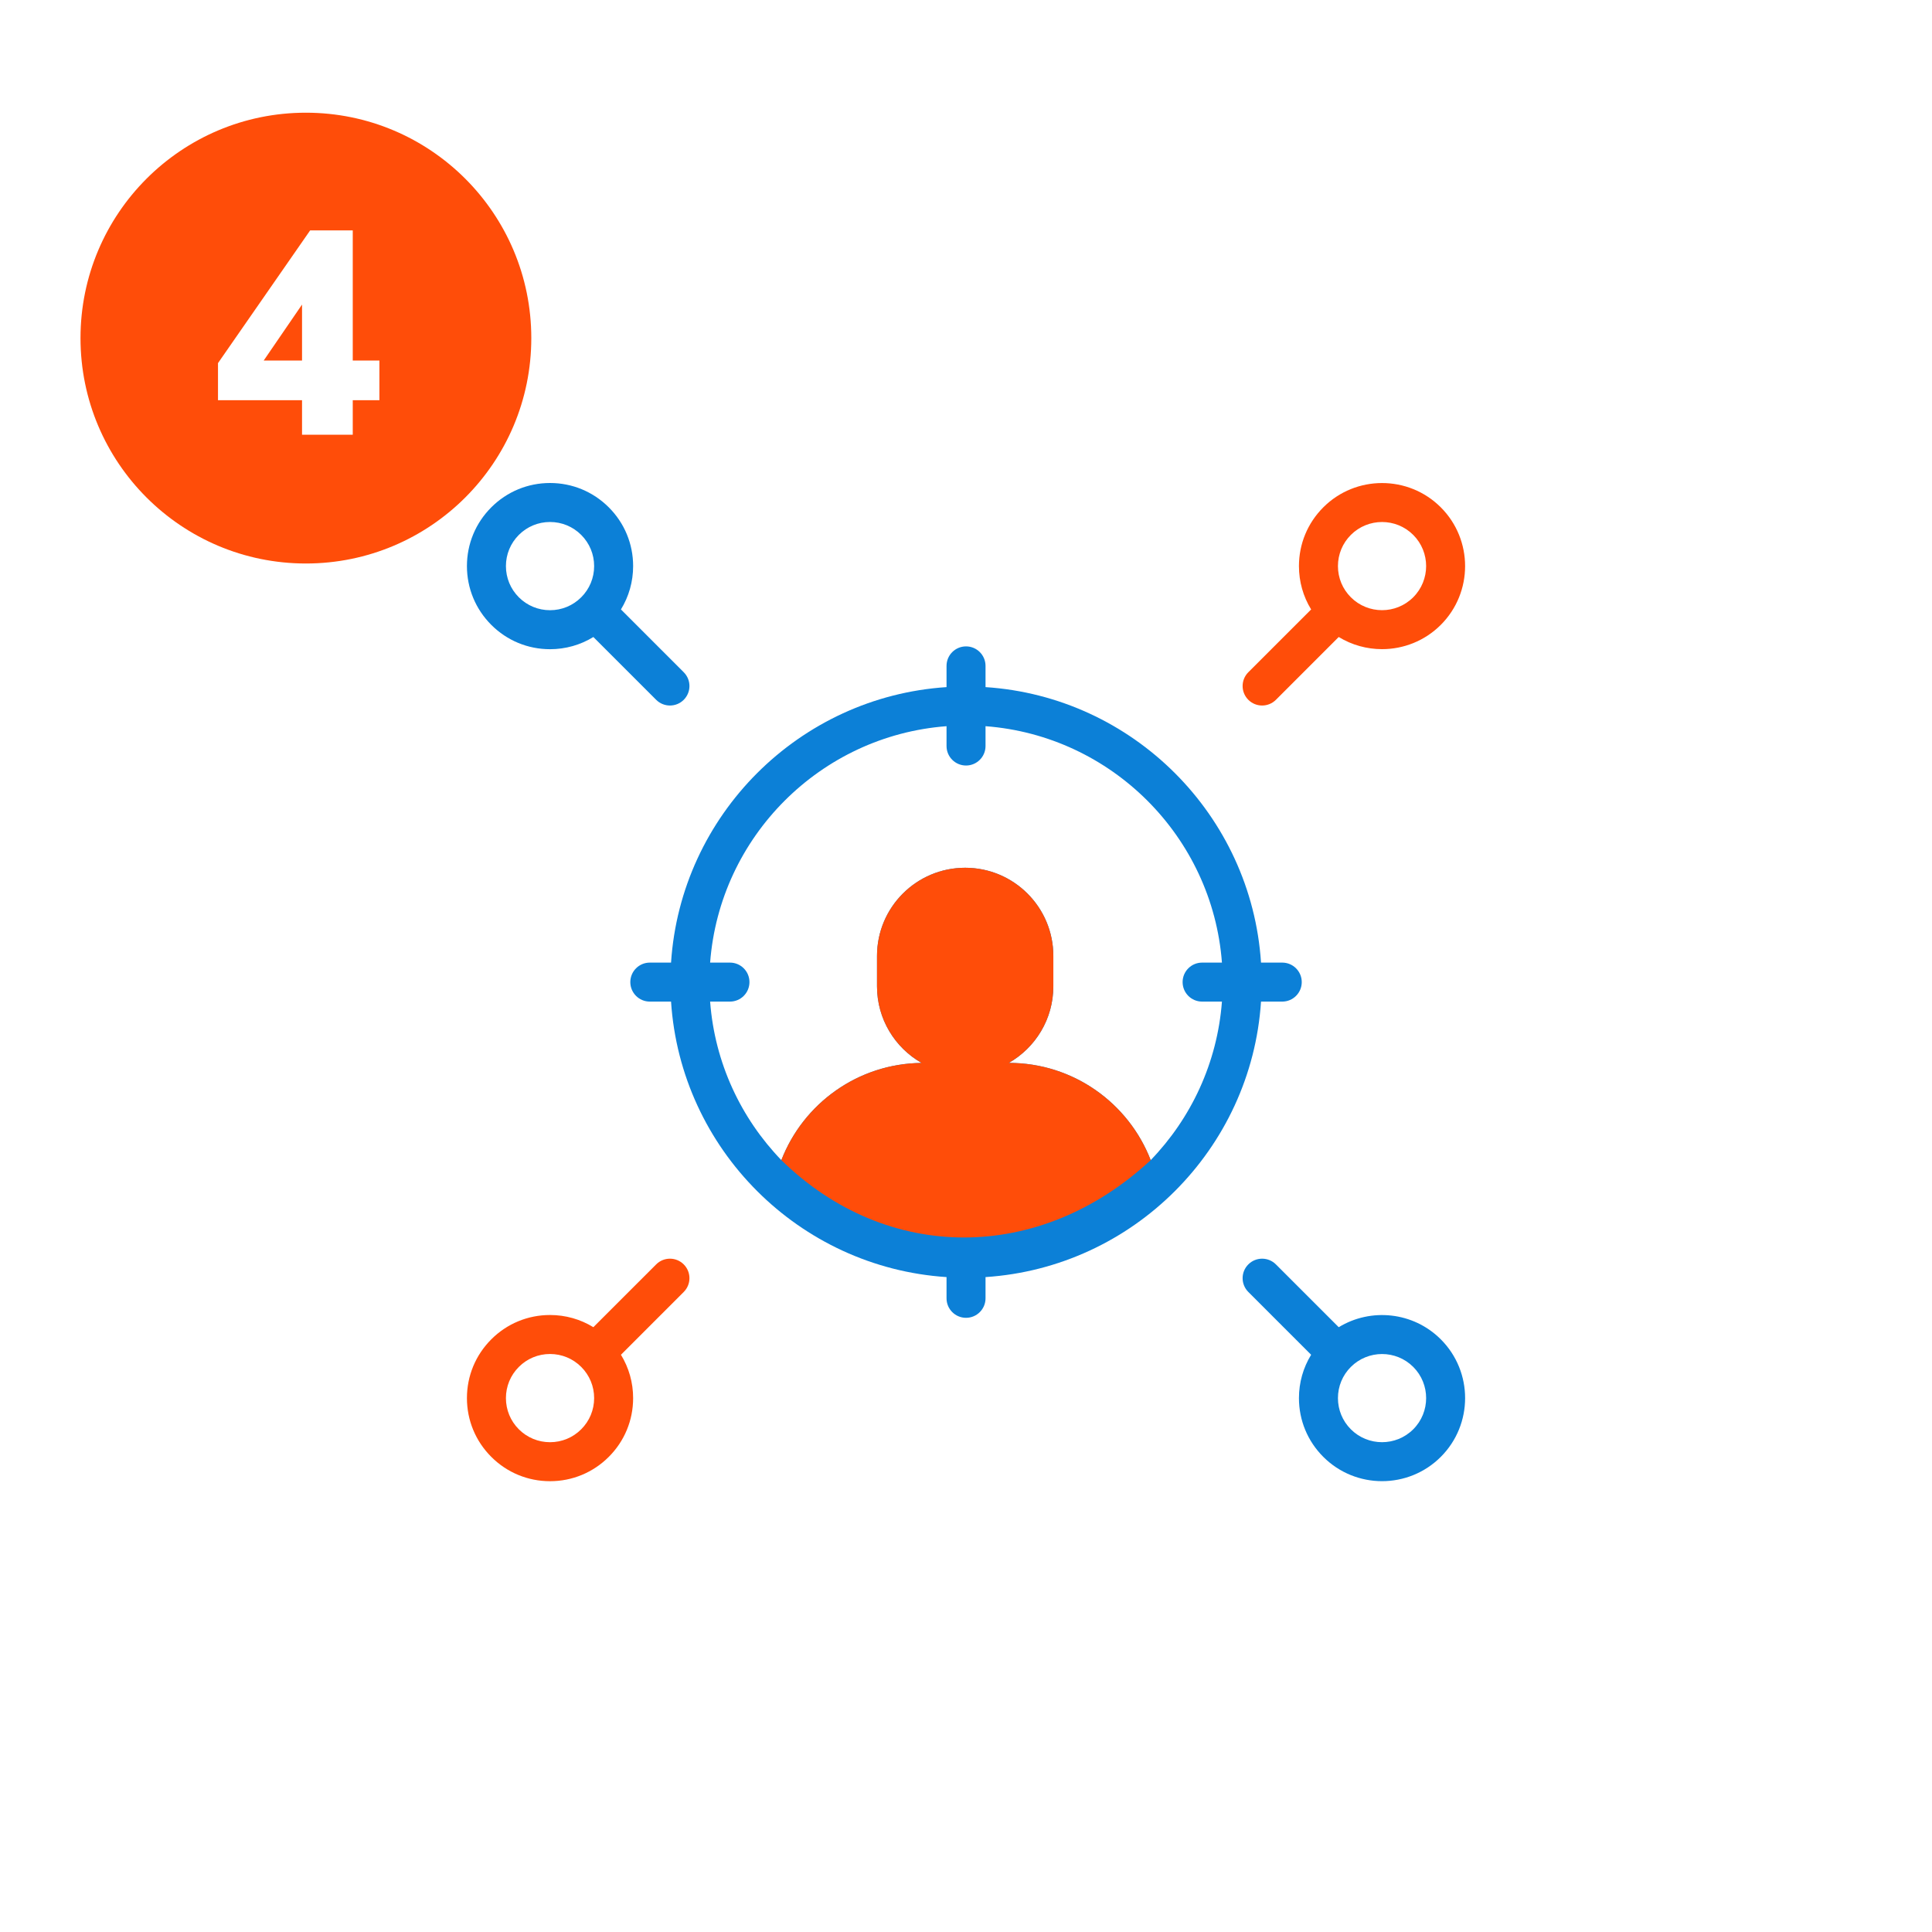 <svg width="120" height="120" viewBox="0 0 120 120" fill="none" xmlns="http://www.w3.org/2000/svg">
<g filter="url(#filter0_d_530_485435)">
<rect x="10" y="10" width="100" height="100" rx="10" fill="white"/>
</g>
<circle cx="19" cy="21" r="14" fill="#FF4D09"/>
<g clip-path="url(#clip0_530_485435)">
<path d="M78.392 43.821C78.702 43.821 79.012 43.703 79.249 43.467L83.15 39.565C83.973 40.068 84.907 40.32 85.841 40.32C87.163 40.32 88.485 39.817 89.491 38.811C91.503 36.799 91.503 33.524 89.491 31.512C87.479 29.5 84.204 29.5 82.192 31.512C81.217 32.487 80.68 33.783 80.68 35.162C80.68 36.127 80.944 37.051 81.437 37.854L77.536 41.754C77.063 42.227 77.063 42.994 77.536 43.467C77.773 43.703 78.082 43.821 78.392 43.821ZM83.904 33.224C84.439 32.69 85.14 32.423 85.841 32.423C86.543 32.423 87.245 32.69 87.778 33.224C88.847 34.292 88.847 36.03 87.778 37.098C86.71 38.167 84.972 38.166 83.904 37.098C83.387 36.581 83.102 35.893 83.102 35.161C83.102 34.43 83.387 33.742 83.904 33.224Z" fill="#FF4D09"/>
<path d="M40.756 78.534L36.855 82.434C36.053 81.942 35.129 81.677 34.163 81.677C32.785 81.677 31.488 82.214 30.514 83.189C29.539 84.164 29.002 85.46 29.002 86.839C29.002 88.217 29.539 89.514 30.514 90.488C31.488 91.463 32.785 92 34.163 92C35.542 92 36.838 91.463 37.813 90.488C38.788 89.514 39.325 88.217 39.325 86.839C39.325 85.873 39.06 84.949 38.568 84.147L42.468 80.246C42.941 79.773 42.941 79.007 42.468 78.534C41.996 78.061 41.229 78.061 40.756 78.534ZM36.1 88.776C35.583 89.293 34.895 89.578 34.163 89.578C33.432 89.578 32.744 89.293 32.226 88.776C31.709 88.259 31.424 87.57 31.424 86.839C31.424 86.107 31.709 85.419 32.226 84.902C32.743 84.384 33.432 84.099 34.163 84.099C34.895 84.099 35.583 84.384 36.1 84.901C36.1 84.901 36.1 84.902 36.1 84.902C36.1 84.902 36.101 84.902 36.101 84.902C36.618 85.419 36.903 86.107 36.903 86.839C36.903 87.57 36.618 88.258 36.1 88.776Z" fill="#FF4D09"/>
<path d="M83.151 82.435L79.249 78.534C78.776 78.061 78.009 78.061 77.536 78.534C77.063 79.006 77.063 79.773 77.536 80.246L81.437 84.147C80.944 84.949 80.68 85.873 80.68 86.839C80.68 88.217 81.217 89.514 82.192 90.488C83.198 91.495 84.52 91.998 85.841 91.998C87.163 91.998 88.485 91.495 89.491 90.488C91.504 88.476 91.504 85.201 89.491 83.189C87.774 81.472 85.138 81.221 83.151 82.435ZM87.779 88.776C86.71 89.844 84.972 89.844 83.904 88.776C83.387 88.259 83.102 87.57 83.102 86.839C83.102 86.107 83.387 85.419 83.904 84.902C84.439 84.368 85.14 84.101 85.842 84.101C86.543 84.101 87.245 84.368 87.779 84.902C88.847 85.97 88.847 87.708 87.779 88.776Z" fill="#0C80D7"/>
<path d="M34.163 40.323C35.129 40.323 36.053 40.059 36.855 39.566L40.756 43.467C40.992 43.703 41.302 43.821 41.612 43.821C41.922 43.821 42.232 43.703 42.468 43.467C42.941 42.994 42.941 42.227 42.468 41.754L38.568 37.853C39.06 37.051 39.325 36.127 39.325 35.161C39.325 33.783 38.788 32.486 37.813 31.512C36.838 30.537 35.542 30 34.163 30C32.785 30 31.488 30.537 30.514 31.512C29.539 32.486 29.002 33.783 29.002 35.161C29.002 36.54 29.539 37.836 30.514 38.811C31.488 39.786 32.785 40.323 34.163 40.323ZM32.226 33.224C32.744 32.707 33.432 32.422 34.163 32.422C34.895 32.422 35.583 32.707 36.1 33.224C36.618 33.742 36.903 34.43 36.903 35.161C36.903 35.893 36.618 36.581 36.101 37.098C36.101 37.098 36.1 37.098 36.1 37.098C36.1 37.099 36.1 37.099 36.1 37.099C35.583 37.616 34.895 37.901 34.163 37.901C33.432 37.901 32.744 37.616 32.226 37.099C31.709 36.581 31.424 35.893 31.424 35.161C31.424 34.43 31.709 33.742 32.226 33.224Z" fill="#0C80D7"/>
<path d="M78.324 62.211H79.643C80.311 62.211 80.854 61.669 80.854 61C80.854 60.331 80.311 59.789 79.643 59.789H78.324C77.724 50.627 70.375 43.278 61.213 42.678V41.359C61.213 40.691 60.671 40.148 60.002 40.148C59.333 40.148 58.791 40.691 58.791 41.359V42.678C49.629 43.278 42.28 50.627 41.68 59.789H40.361C39.693 59.789 39.15 60.331 39.15 61C39.15 61.669 39.693 62.211 40.361 62.211H41.68C42.28 71.373 49.629 78.722 58.791 79.322V80.641C58.791 81.309 59.333 81.852 60.002 81.852C60.671 81.852 61.213 81.309 61.213 80.641V79.322C70.375 78.722 77.724 71.373 78.324 62.211ZM44.107 62.211H45.339C46.008 62.211 46.55 61.669 46.55 61C46.55 60.331 46.008 59.789 45.339 59.789H44.107C44.698 51.963 50.965 45.696 58.791 45.105V46.337C58.791 47.006 59.333 47.548 60.002 47.548C60.671 47.548 61.213 47.006 61.213 46.337V45.105C69.04 45.696 75.307 51.963 75.897 59.789H74.665C73.996 59.789 73.454 60.331 73.454 61C73.454 61.669 73.996 62.211 74.665 62.211H75.897C75.609 66.022 73.976 69.462 71.472 72.058C70.105 68.525 66.677 66.019 62.661 66.018C64.312 65.075 65.425 63.299 65.425 61.262V59.374C65.425 56.35 62.973 53.898 59.949 53.898C56.924 53.898 54.473 56.35 54.473 59.374V61.262C54.473 63.301 55.588 65.078 57.24 66.02C53.269 66.064 49.888 68.555 48.532 72.058C46.028 69.462 44.394 66.022 44.107 62.211Z" fill="#0C80D7"/>
<path d="M62.661 66.018C66.676 66.019 70.105 68.525 71.472 72.058C64.586 78.459 55.087 78.468 48.531 72.058C49.887 68.555 53.269 66.064 57.24 66.02C55.587 65.078 54.472 63.301 54.472 61.262V59.374C54.472 56.35 56.924 53.898 59.949 53.898C62.973 53.898 65.425 56.35 65.425 59.374V61.262C65.425 63.299 64.312 65.075 62.661 66.018Z" fill="#FF4D09"/>
</g>
<path d="M18.76 27V24.858H13.54V22.554L19.264 14.31H21.91V22.392H23.566V24.858H21.91V27H18.76ZM18.76 22.392V18.234H19.228L15.862 23.148V22.392H18.76Z" fill="white"/>
<defs>
<filter id="filter0_d_530_485435" x="0" y="0" width="120" height="120" filterUnits="userSpaceOnUse" color-interpolation-filters="sRGB">
<feFlood flood-opacity="0" result="BackgroundImageFix"/>
<feColorMatrix in="SourceAlpha" type="matrix" values="0 0 0 0 0 0 0 0 0 0 0 0 0 0 0 0 0 0 127 0" result="hardAlpha"/>
<feOffset/>
<feGaussianBlur stdDeviation="5"/>
<feComposite in2="hardAlpha" operator="out"/>
<feColorMatrix type="matrix" values="0 0 0 0 0 0 0 0 0 0 0 0 0 0 0 0 0 0 0.1 0"/>
<feBlend mode="normal" in2="BackgroundImageFix" result="effect1_dropShadow_530_485435"/>
<feBlend mode="normal" in="SourceGraphic" in2="effect1_dropShadow_530_485435" result="shape"/>
</filter>
<clipPath id="clip0_530_485435">
<rect width="62" height="62" fill="white" transform="translate(29 30)"/>
</clipPath>
</defs>
</svg>
